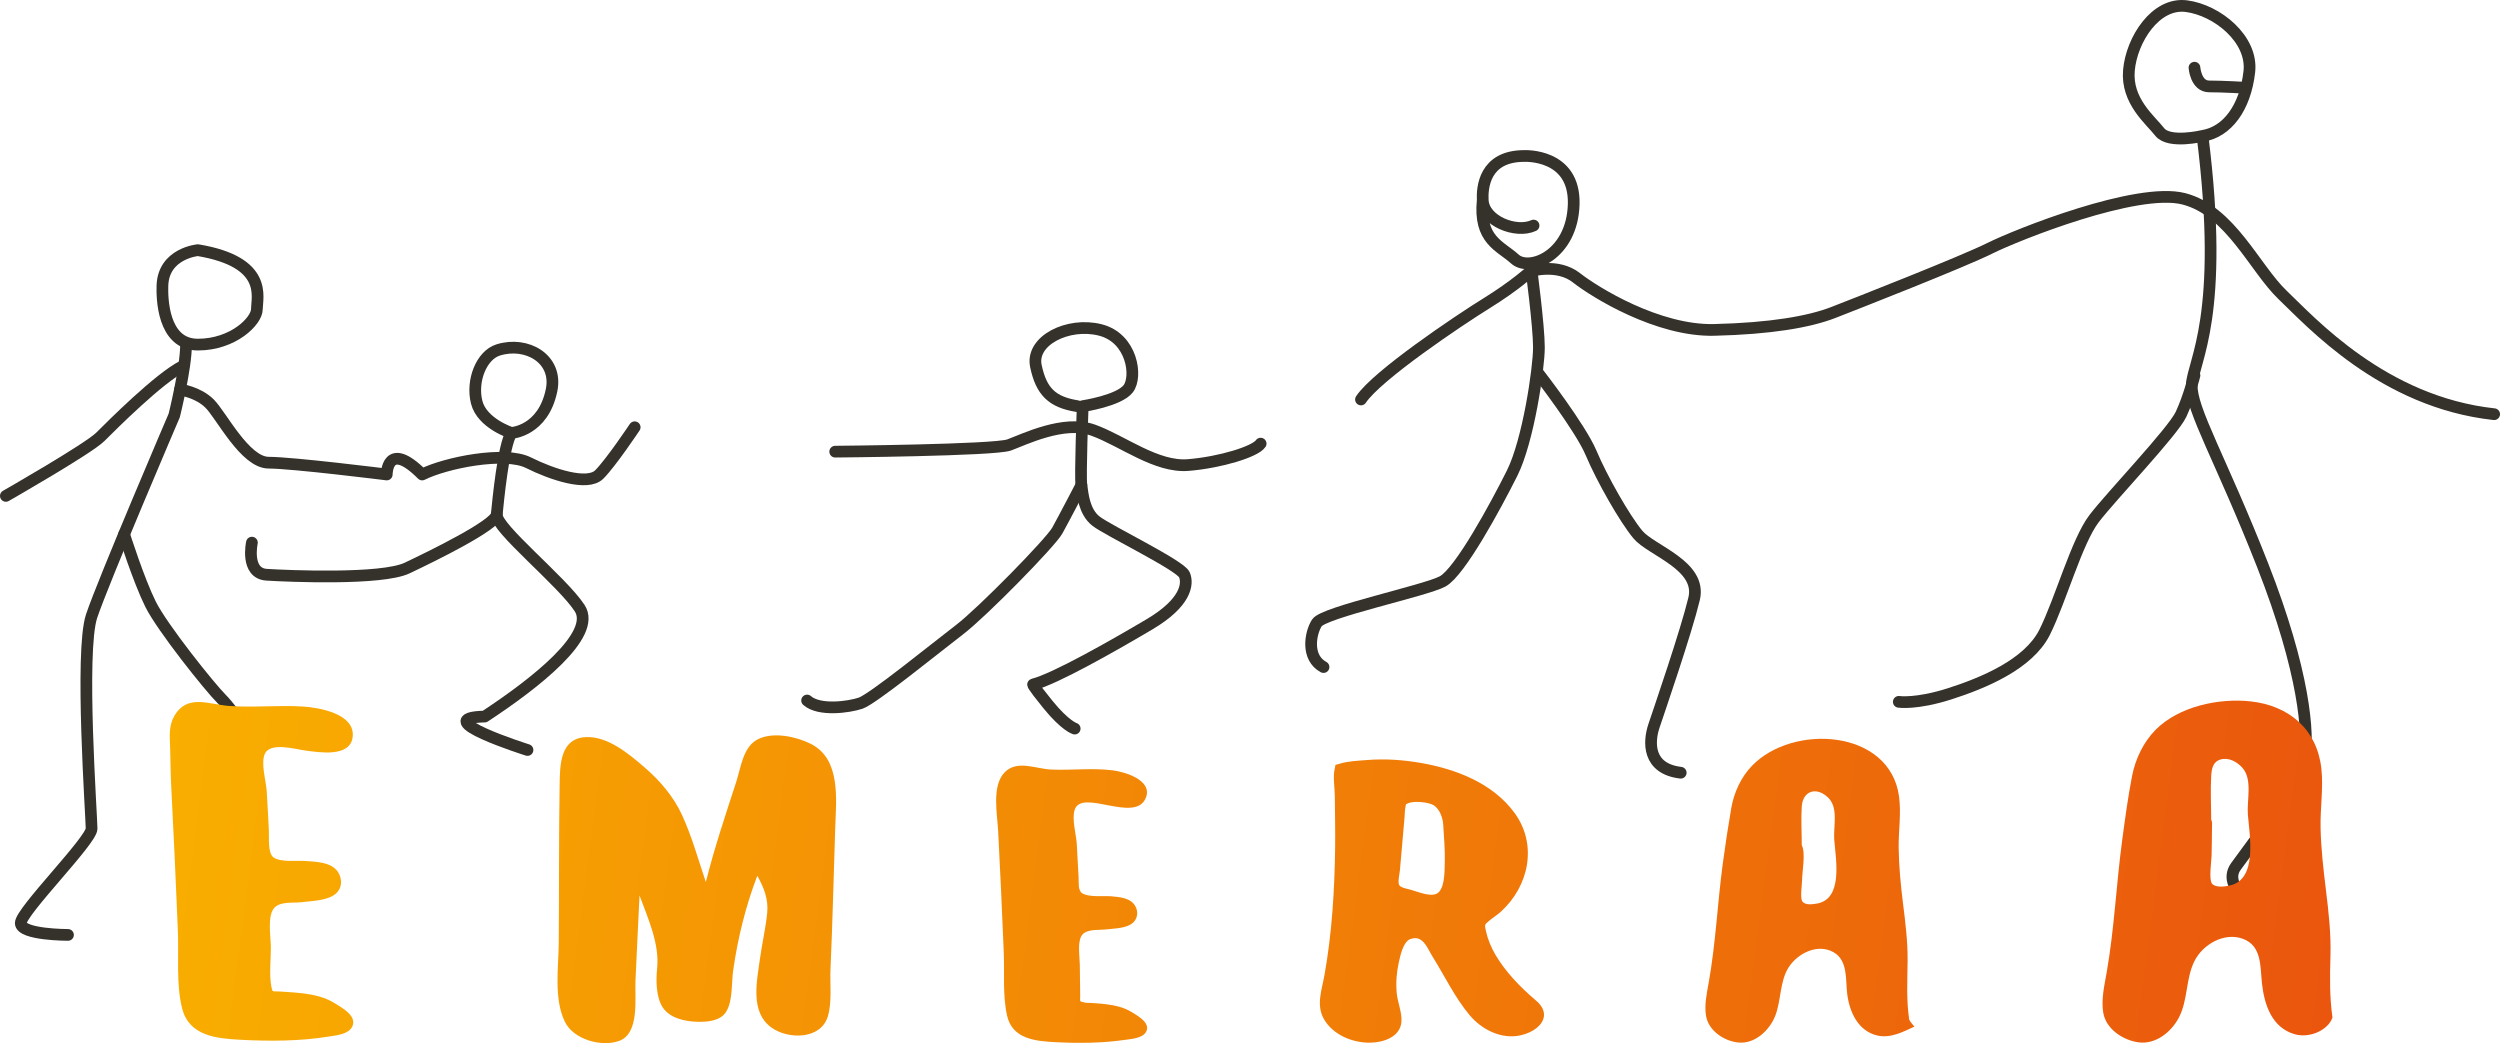 <?xml version="1.0" encoding="iso-8859-1"?>
<!-- Generator: Adobe Illustrator 21.1.0, SVG Export Plug-In . SVG Version: 6.00 Build 0)  -->
<svg version="1.1" id="Calque_2_-_copie_5" xmlns="http://www.w3.org/2000/svg" xmlns:xlink="http://www.w3.org/1999/xlink" x="0px"
	 y="0px" viewBox="0 0 211.754 88.354" style="enable-background:new 0 0 211.754 88.354;" xml:space="preserve">
<g>
	<path style="fill:none;stroke:#35312B;stroke-width:0.992;stroke-linecap:round;stroke-linejoin:round;stroke-miterlimit:10;" d="
		M5.758,79.189c0,0-4,0-4-1s6-7,6-8s-1-15,0-18s7-17,7-17s1-4,1-6"/>
	<path style="fill:none;stroke:#35312B;stroke-width:0.992;stroke-linecap:round;stroke-linejoin:round;stroke-miterlimit:10;" d="
		M0.496,42.003c0,0,7-4,8-5s5-5,7-6"/>
	<path style="fill:none;stroke:#35312B;stroke-width:0.992;stroke-linecap:round;stroke-linejoin:round;stroke-miterlimit:10;" d="
		M15.245,33.003c0,0,1.513,0.187,2.513,1.187s3,5,5,5s10,1,10,1s0-3,3,0c2-1,7-2,9-1s5,2,6,1s3-4,3-4"/>
	<path style="fill:none;stroke:#35312B;stroke-width:0.992;stroke-linecap:round;stroke-linejoin:round;stroke-miterlimit:10;" d="
		M16.758,21.189c0,0-2.909,0.261-3,3c-0.033,0.999,0,5,3,5s5-2,5-3S22.758,22.189,16.758,21.189z"/>
	<path style="fill:none;stroke:#35312B;stroke-width:0.992;stroke-linecap:round;stroke-linejoin:round;stroke-miterlimit:10;" d="
		M10.51,45.256c0,0,1.248,3.933,2.248,5.933s5,7,6,8s4,5,2,6s-4,6-4,8s-2,5,5,8"/>
</g>
<g>
	<path style="fill:none;stroke:#35312B;stroke-width:0.992;stroke-linecap:round;stroke-linejoin:round;stroke-miterlimit:10;" d="
		M43.32,36.67c0,0-2.493-0.793-2.946-2.606c-0.453-1.813,0.405-3.972,1.813-4.419c2.418-0.767,5.077,0.743,4.533,3.4
		C46.008,36.523,43.32,36.67,43.32,36.67z"/>
	<path style="fill:none;stroke:#35312B;stroke-width:0.992;stroke-linecap:round;stroke-linejoin:round;stroke-miterlimit:10;" d="
		M44.68,63.526c0,0-8.612-2.72-3.626-2.833c4.306-2.833,9.519-6.912,8.046-9.179s-7.139-6.799-7.026-7.932
		c0.113-1.133,0.567-5.893,1.247-6.912"/>
	<path style="fill:none;stroke:#35312B;stroke-width:0.992;stroke-linecap:round;stroke-linejoin:round;stroke-miterlimit:10;" d="
		M21.337,45.962c0,0-0.567,2.606,1.247,2.72c1.813,0.113,9.745,0.453,11.898-0.567c2.153-1.02,7.479-3.626,7.592-4.533"/>
</g>
<g>
	<path style="fill:none;stroke:#35312B;stroke-width:0.992;stroke-linecap:round;stroke-linejoin:round;stroke-miterlimit:10;" d="
		M70.743,38.256c0,0,13.485-0.113,14.731-0.567c1.247-0.453,4.646-2.153,7.139-1.246c2.493,0.907,5.326,3.173,8.046,2.946
		c2.72-0.227,5.666-1.133,6.119-1.813"/>
	<path style="fill:none;stroke:#35312B;stroke-width:0.992;stroke-linecap:round;stroke-linejoin:round;stroke-miterlimit:10;" d="
		M91.027,61.713c0,0-0.793-0.227-2.266-2.04c-1.473-1.813-1.246-1.7-1.246-1.7c1.813-0.453,6.799-3.286,9.859-5.099
		c3.06-1.813,3.286-3.4,2.946-4.193c-0.34-0.793-6.459-3.74-7.479-4.533s-1.133-2.266-1.246-3.06
		c-0.113-0.793,0.113-6.686,0.113-6.686s3.06-0.453,3.853-1.473c0.793-1.02,0.34-4.306-2.38-4.986
		c-2.72-0.68-5.893,0.907-5.439,3.06c0.453,2.153,1.36,3.06,3.513,3.4"/>
	<path style="fill:none;stroke:#35312B;stroke-width:0.992;stroke-linecap:round;stroke-linejoin:round;stroke-miterlimit:10;" d="
		M91.594,41.089c0,0-1.473,2.833-2.04,3.853s-6.346,6.912-8.272,8.386c-1.926,1.473-7.366,5.893-8.386,6.233
		c-1.02,0.34-3.513,0.68-4.533-0.227"/>
</g>
<g>
	<path style="fill:none;stroke:#35312B;stroke-width:0.992;stroke-linecap:round;stroke-linejoin:round;stroke-miterlimit:10;" d="
		M125.589,16.952c-0.34,3.4,1.473,3.853,2.72,4.986c1.247,1.133,4.873-0.34,4.986-4.646c0.113-4.306-4.193-4.079-4.193-4.079
		C125.703,13.213,125.538,15.927,125.589,16.952c0.089,1.79,2.833,2.833,4.306,2.153"/>
	<path style="fill:none;stroke:#35312B;stroke-width:0.992;stroke-linecap:round;stroke-linejoin:round;stroke-miterlimit:10;" d="
		M129.669,22.505c0,0,0.68,5.099,0.68,6.912c0,1.813-0.907,7.932-2.266,10.652s-4.419,8.386-5.893,9.179s-10.085,2.606-10.652,3.513
		c-0.567,0.907-0.907,2.946,0.567,3.74"/>
	<path style="fill:none;stroke:#35312B;stroke-width:0.992;stroke-linecap:round;stroke-linejoin:round;stroke-miterlimit:10;" d="
		M130.307,31.634c0,0,3.554,4.582,4.461,6.735c0.907,2.153,2.833,5.553,3.966,6.912c1.133,1.36,5.439,2.606,4.759,5.439
		c-0.68,2.833-2.946,9.405-3.4,10.765c-0.453,1.36-0.567,3.626,2.266,3.966"/>
	<path style="fill:none;stroke:#35312B;stroke-width:0.992;stroke-linecap:round;stroke-linejoin:round;stroke-miterlimit:10;" d="
		M115.277,33.837c1.36-2.04,8.272-6.686,10.652-8.159c2.38-1.473,3.74-2.72,3.74-2.72s2.266-0.68,3.853,0.567
		c1.586,1.247,6.912,4.533,11.672,4.419c4.759-0.113,8.046-0.68,10.085-1.473s10.992-4.306,13.258-5.439s12.465-5.213,16.431-4.193
		c3.966,1.02,6.006,5.893,8.386,8.159s8.499,9.065,17.904,10.085"/>
	<path style="fill:none;stroke:#35312B;stroke-width:0.992;stroke-linecap:round;stroke-linejoin:round;stroke-miterlimit:10;" d="
		M192.334,77.691c0,0-4.419-2.266-2.946-4.306c1.473-2.04,5.326-7.026,5.779-9.065c0.453-2.04,0-7.479-3.513-16.431
		c-3.513-8.952-6.119-13.258-6.006-15.298c0.113-2.04,2.833-5.779,0.907-21.077c0,0-2.833,0.68-3.626-0.34s-2.833-2.606-2.606-5.213
		c0.227-2.606,2.266-5.779,4.873-5.439s5.636,2.792,5.326,5.553c-0.343,3.054-1.88,5.112-3.966,5.439"/>
	<path style="fill:none;stroke:#35312B;stroke-width:0.992;stroke-linecap:round;stroke-linejoin:round;stroke-miterlimit:10;" d="
		M160.831,59.447c0,0,1.473,0.227,4.306-0.68s6.686-2.493,8.046-5.213c1.36-2.72,2.72-7.706,4.193-9.632
		c1.473-1.926,6.686-7.366,7.366-8.839c0.68-1.473,1.133-3.286,1.133-3.286"/>
	<path style="fill:none;stroke:#35312B;stroke-width:0.992;stroke-linecap:round;stroke-linejoin:round;stroke-miterlimit:10;" d="
		M185.875,5.734c0,0,0.113,1.586,1.247,1.586s3.06,0.113,3.06,0.113"/>
</g>
<g>
	<linearGradient id="SVGID_1_" gradientUnits="userSpaceOnUse" x1="12.485" y1="72.596" x2="229.944" y2="101.225">
		<stop  offset="0" style="stop-color:#F9AE00"/>
		<stop  offset="1" style="stop-color:#EA560D"/>
	</linearGradient>
	<path style="fill:url(#SVGID_1_);" d="M28.334,84.965c-0.782-0.488-1.697-0.699-2.601-0.818c-0.496-0.065-0.997-0.097-1.496-0.131
		c-0.199-0.014-0.398-0.026-0.597-0.038c-0.564-0.035-0.557,0.11-0.657-0.421c-0.197-1.035-0.032-2.29-0.041-3.348
		c-0.007-0.854-0.331-2.708,0.323-3.346c0.549-0.536,1.594-0.355,2.286-0.446c0.867-0.114,2.024-0.114,2.771-0.628
		c0.655-0.45,0.724-1.306,0.29-1.952c-0.56-0.832-1.884-0.846-2.77-0.911c-0.712-0.052-2.031,0.123-2.651-0.285
		c-0.542-0.357-0.38-1.679-0.418-2.326c-0.066-1.106-0.104-2.213-0.183-3.319c-0.06-0.841-0.506-2.325-0.166-3.13
		c0.442-1.047,2.629-0.398,3.47-0.29c1.141,0.147,3.752,0.589,3.974-1.133c0.255-1.981-2.838-2.512-4.18-2.598
		c-2.094-0.134-4.194,0.101-6.288-0.052c-1.695-0.124-3.526-1.035-4.623,0.824c-0.503,0.852-0.398,1.761-0.367,2.706
		c0.034,1.043,0.033,2.084,0.086,3.126c0.21,4.138,0.405,8.278,0.571,12.418c0.084,2.101-0.158,4.498,0.361,6.551
		c0.591,2.338,2.919,2.544,4.955,2.653c2.47,0.132,5.032,0.121,7.48-0.276c0.622-0.101,1.657-0.187,1.972-0.841
		C30.272,86.046,28.951,85.351,28.334,84.965z"/>
	<linearGradient id="SVGID_2_" gradientUnits="userSpaceOnUse" x1="11.005" y1="69.06" x2="205.339" y2="94.645">
		<stop  offset="0" style="stop-color:#F9AE00"/>
		<stop  offset="1" style="stop-color:#EA560D"/>
	</linearGradient>
	<path style="fill:url(#SVGID_2_);" d="M68.671,63.004c-1.231-0.616-3.098-1.02-4.403-0.425c-1.33,0.607-1.505,2.409-1.905,3.639
		c-0.919,2.826-1.853,5.608-2.578,8.492c-0.639-1.887-1.184-3.876-2.02-5.686c-0.726-1.571-1.873-2.913-3.179-4.034
		c-1.32-1.133-3.098-2.636-4.948-2.556c-2.223,0.096-2.209,2.4-2.236,4.082c-0.071,4.428-0.04,8.861-0.073,13.29
		c-0.016,2.131-0.438,4.759,0.516,6.74c0.719,1.493,3.105,2.176,4.615,1.613c1.736-0.647,1.295-3.638,1.367-5.112
		c0.117-2.4,0.219-4.801,0.342-7.201c0.723,1.963,1.71,4.101,1.489,6.213c-0.104,0.988-0.09,2.385,0.466,3.256
		c0.593,0.928,1.904,1.204,2.922,1.23c0.862,0.022,1.996-0.054,2.481-0.882c0.553-0.945,0.423-2.411,0.574-3.471
		c0.393-2.74,1.053-5.427,2.044-8.013c0.552,0.981,0.954,1.993,0.839,3.142c-0.128,1.288-0.434,2.572-0.61,3.857
		c-0.26,1.906-0.869,4.538,0.969,5.858c1.428,1.026,4.194,1.024,4.779-0.955c0.364-1.233,0.165-2.749,0.223-4.02
		c0.179-3.975,0.266-7.957,0.399-11.934C70.824,67.711,71.238,64.287,68.671,63.004z"/>
	<linearGradient id="SVGID_3_" gradientUnits="userSpaceOnUse" x1="0.03" y1="64.707" x2="216.434" y2="93.197">
		<stop  offset="0" style="stop-color:#F9AE00"/>
		<stop  offset="1" style="stop-color:#EA560D"/>
	</linearGradient>
	<path style="fill:url(#SVGID_3_);" d="M95.869,85.733c-0.657-0.409-1.426-0.578-2.184-0.674c-0.426-0.054-0.856-0.081-1.284-0.109
		c-0.164-0.011-0.364,0.005-0.523-0.033c-0.5-0.121-0.38-0.06-0.383-0.557c-0.006-0.887-0.029-1.774-0.033-2.661
		c-0.003-0.681-0.259-2.084,0.265-2.588c0.458-0.441,1.43-0.318,2.012-0.392c0.675-0.085,1.668-0.077,2.212-0.551
		c0.412-0.358,0.478-0.921,0.221-1.402c-0.381-0.713-1.321-0.782-2.034-0.849c-0.658-0.061-1.9,0.112-2.476-0.26
		c-0.382-0.247-0.273-0.934-0.304-1.391c-0.063-0.925-0.093-1.851-0.152-2.776c-0.052-0.814-0.427-2.095-0.187-2.879
		c0.576-1.884,5.13,1.176,6.033-1.026c0.619-1.507-1.793-2.21-2.796-2.336c-1.725-0.217-3.483,0.007-5.216-0.067
		c-1.302-0.056-2.89-0.849-3.947,0.238c-1.114,1.145-0.619,3.56-0.545,5.007c0.175,3.403,0.335,6.808,0.472,10.212
		c0.07,1.743-0.102,3.673,0.28,5.384c0.444,1.991,2.415,2.164,4.121,2.252c1.924,0.098,3.898,0.084,5.807-0.189
		c0.541-0.077,1.545-0.13,1.844-0.684C97.481,86.646,96.388,86.059,95.869,85.733z"/>
	<linearGradient id="SVGID_4_" gradientUnits="userSpaceOnUse" x1="7.85" y1="61.957" x2="202.038" y2="87.523">
		<stop  offset="0" style="stop-color:#F9AE00"/>
		<stop  offset="1" style="stop-color:#EA560D"/>
	</linearGradient>
	<path style="fill:url(#SVGID_4_);" d="M130.025,84.682c-1.271-1.089-2.49-2.342-3.347-3.791c-0.371-0.627-0.657-1.306-0.814-2.019
		c-0.122-0.554-0.133-0.536,0.239-0.856c0.324-0.28,0.697-0.5,1.017-0.79c2.389-2.167,3.134-5.687,1.157-8.381
		c-1.846-2.517-4.979-3.716-7.955-4.228c-1.511-0.26-3.032-0.364-4.562-0.239c-0.725,0.059-1.603,0.089-2.299,0.315
		c-0.466,0.151-0.296-0.021-0.401,0.386c-0.175,0.682-0.005,1.643,0.001,2.351c0.011,1.467,0.046,2.932,0.026,4.399
		c-0.049,3.616-0.268,7.218-0.906,10.782c-0.218,1.218-0.707,2.492-0.068,3.662c0.743,1.359,2.409,2.052,3.9,2.045
		c1.128-0.005,2.607-0.467,2.692-1.795c0.051-0.788-0.329-1.617-0.4-2.407c-0.077-0.863-0.017-1.734,0.171-2.579
		c0.134-0.603,0.373-1.766,0.972-1.991c1.074-0.404,1.44,0.758,1.882,1.465c1.022,1.637,1.903,3.487,3.144,4.969
		c1.029,1.229,2.684,2.069,4.3,1.717C130.426,87.337,131.634,85.969,130.025,84.682z M121.896,75.54
		c-0.488,0.56-1.739,0.016-2.369-0.167c-0.235-0.068-0.837-0.163-0.996-0.378c-0.169-0.229,0.017-0.978,0.045-1.293
		c0.088-1.013,0.178-2.026,0.266-3.039c0.043-0.496,0.086-0.993,0.129-1.489c0.021-0.243,0.011-0.517,0.064-0.754
		c0.084-0.372-0.031-0.259,0.255-0.39c0.456-0.208,1.748-0.097,2.169,0.191c0.521,0.357,0.755,1.091,0.786,1.67
		c0.055,1.014,0.159,2.021,0.131,3.038C122.355,73.649,122.405,74.956,121.896,75.54z"/>
	<linearGradient id="SVGID_5_" gradientUnits="userSpaceOnUse" x1="14.943" y1="57.52" x2="198.352" y2="81.666">
		<stop  offset="0" style="stop-color:#F9AE00"/>
		<stop  offset="1" style="stop-color:#EA560D"/>
	</linearGradient>
	<path style="fill:url(#SVGID_5_);" d="M161.577,81.403c0.018-1.665-0.194-3.308-0.398-4.957c-0.191-1.542-0.339-3.076-0.359-4.631
		c-0.019-1.448,0.228-2.928,0.03-4.364c-0.784-5.695-8.99-6.179-12.453-2.589c-0.929,0.963-1.526,2.26-1.753,3.571
		c-0.269,1.555-0.509,3.131-0.719,4.698c-0.453,3.368-0.599,6.755-1.196,10.107c-0.161,0.906-0.385,1.908-0.22,2.835
		c0.221,1.245,1.532,2.113,2.736,2.231c1.403,0.137,2.64-1.036,3.122-2.267c0.512-1.306,0.369-2.924,1.145-4.118
		c0.773-1.189,2.465-2.029,3.802-1.257c1.22,0.704,0.999,2.321,1.146,3.514c0.187,1.514,0.903,3.147,2.546,3.533
		c1.109,0.261,2.167-0.301,3.147-0.751c-0.154-0.189-0.332-0.378-0.439-0.587C161.464,84.702,161.558,83.078,161.577,81.403z
		 M153.855,76.541c-0.37,0.058-0.936,0.136-1.18-0.169c-0.225-0.281-0.046-1.375-0.041-1.755c0.01-0.801,0.322-2.378-0.022-3.033
		c0-1.082-0.071-2.187-0.001-3.266c0.089-1.378,1.298-1.705,2.263-0.729c0.861,0.872,0.401,2.432,0.49,3.557
		C155.492,72.783,156.15,76.18,153.855,76.541z"/>
	<linearGradient id="SVGID_6_" gradientUnits="userSpaceOnUse" x1="15.589" y1="51.426" x2="198.373" y2="75.49">
		<stop  offset="0" style="stop-color:#F9AE00"/>
		<stop  offset="1" style="stop-color:#EA560D"/>
	</linearGradient>
	<path style="fill:url(#SVGID_6_);" d="M197.393,81.005c0.058-1.911-0.159-3.794-0.391-5.686c-0.211-1.72-0.406-3.428-0.446-5.163
		c-0.039-1.667,0.246-3.385,0.069-5.037c-0.358-3.335-2.729-5.354-5.998-5.711c-2.678-0.293-6.078,0.419-8.046,2.409
		c-1.031,1.043-1.707,2.461-1.987,3.891c-0.353,1.8-0.6,3.66-0.845,5.482c-0.5,3.721-0.661,7.465-1.309,11.17
		c-0.192,1.098-0.478,2.289-0.292,3.413c0.231,1.395,1.675,2.344,3.005,2.517c1.441,0.187,2.764-0.878,3.401-2.099
		c0.776-1.486,0.575-3.287,1.313-4.773c0.71-1.431,2.531-2.478,4.105-1.901c1.617,0.593,1.464,2.335,1.618,3.755
		c0.195,1.8,0.821,3.779,2.794,4.334c1.283,0.361,2.831-0.38,3.179-1.419C197.318,84.445,197.339,82.755,197.393,81.005z
		 M188.861,75.006c-0.438,0.094-1.209,0.198-1.499-0.161c-0.288-0.355-0.047-1.896-0.038-2.355c0.015-0.788,0.033-1.575,0.034-2.363
		c0-0.233,0.043-0.558-0.067-0.682c0-1.222-0.069-2.464-0.001-3.684c0.035-0.629,0.132-1.246,0.809-1.435
		c0.693-0.194,1.407,0.216,1.85,0.724c0.86,0.985,0.35,2.741,0.45,3.963C190.543,70.776,191.245,74.492,188.861,75.006z"/>
</g>
</svg>
